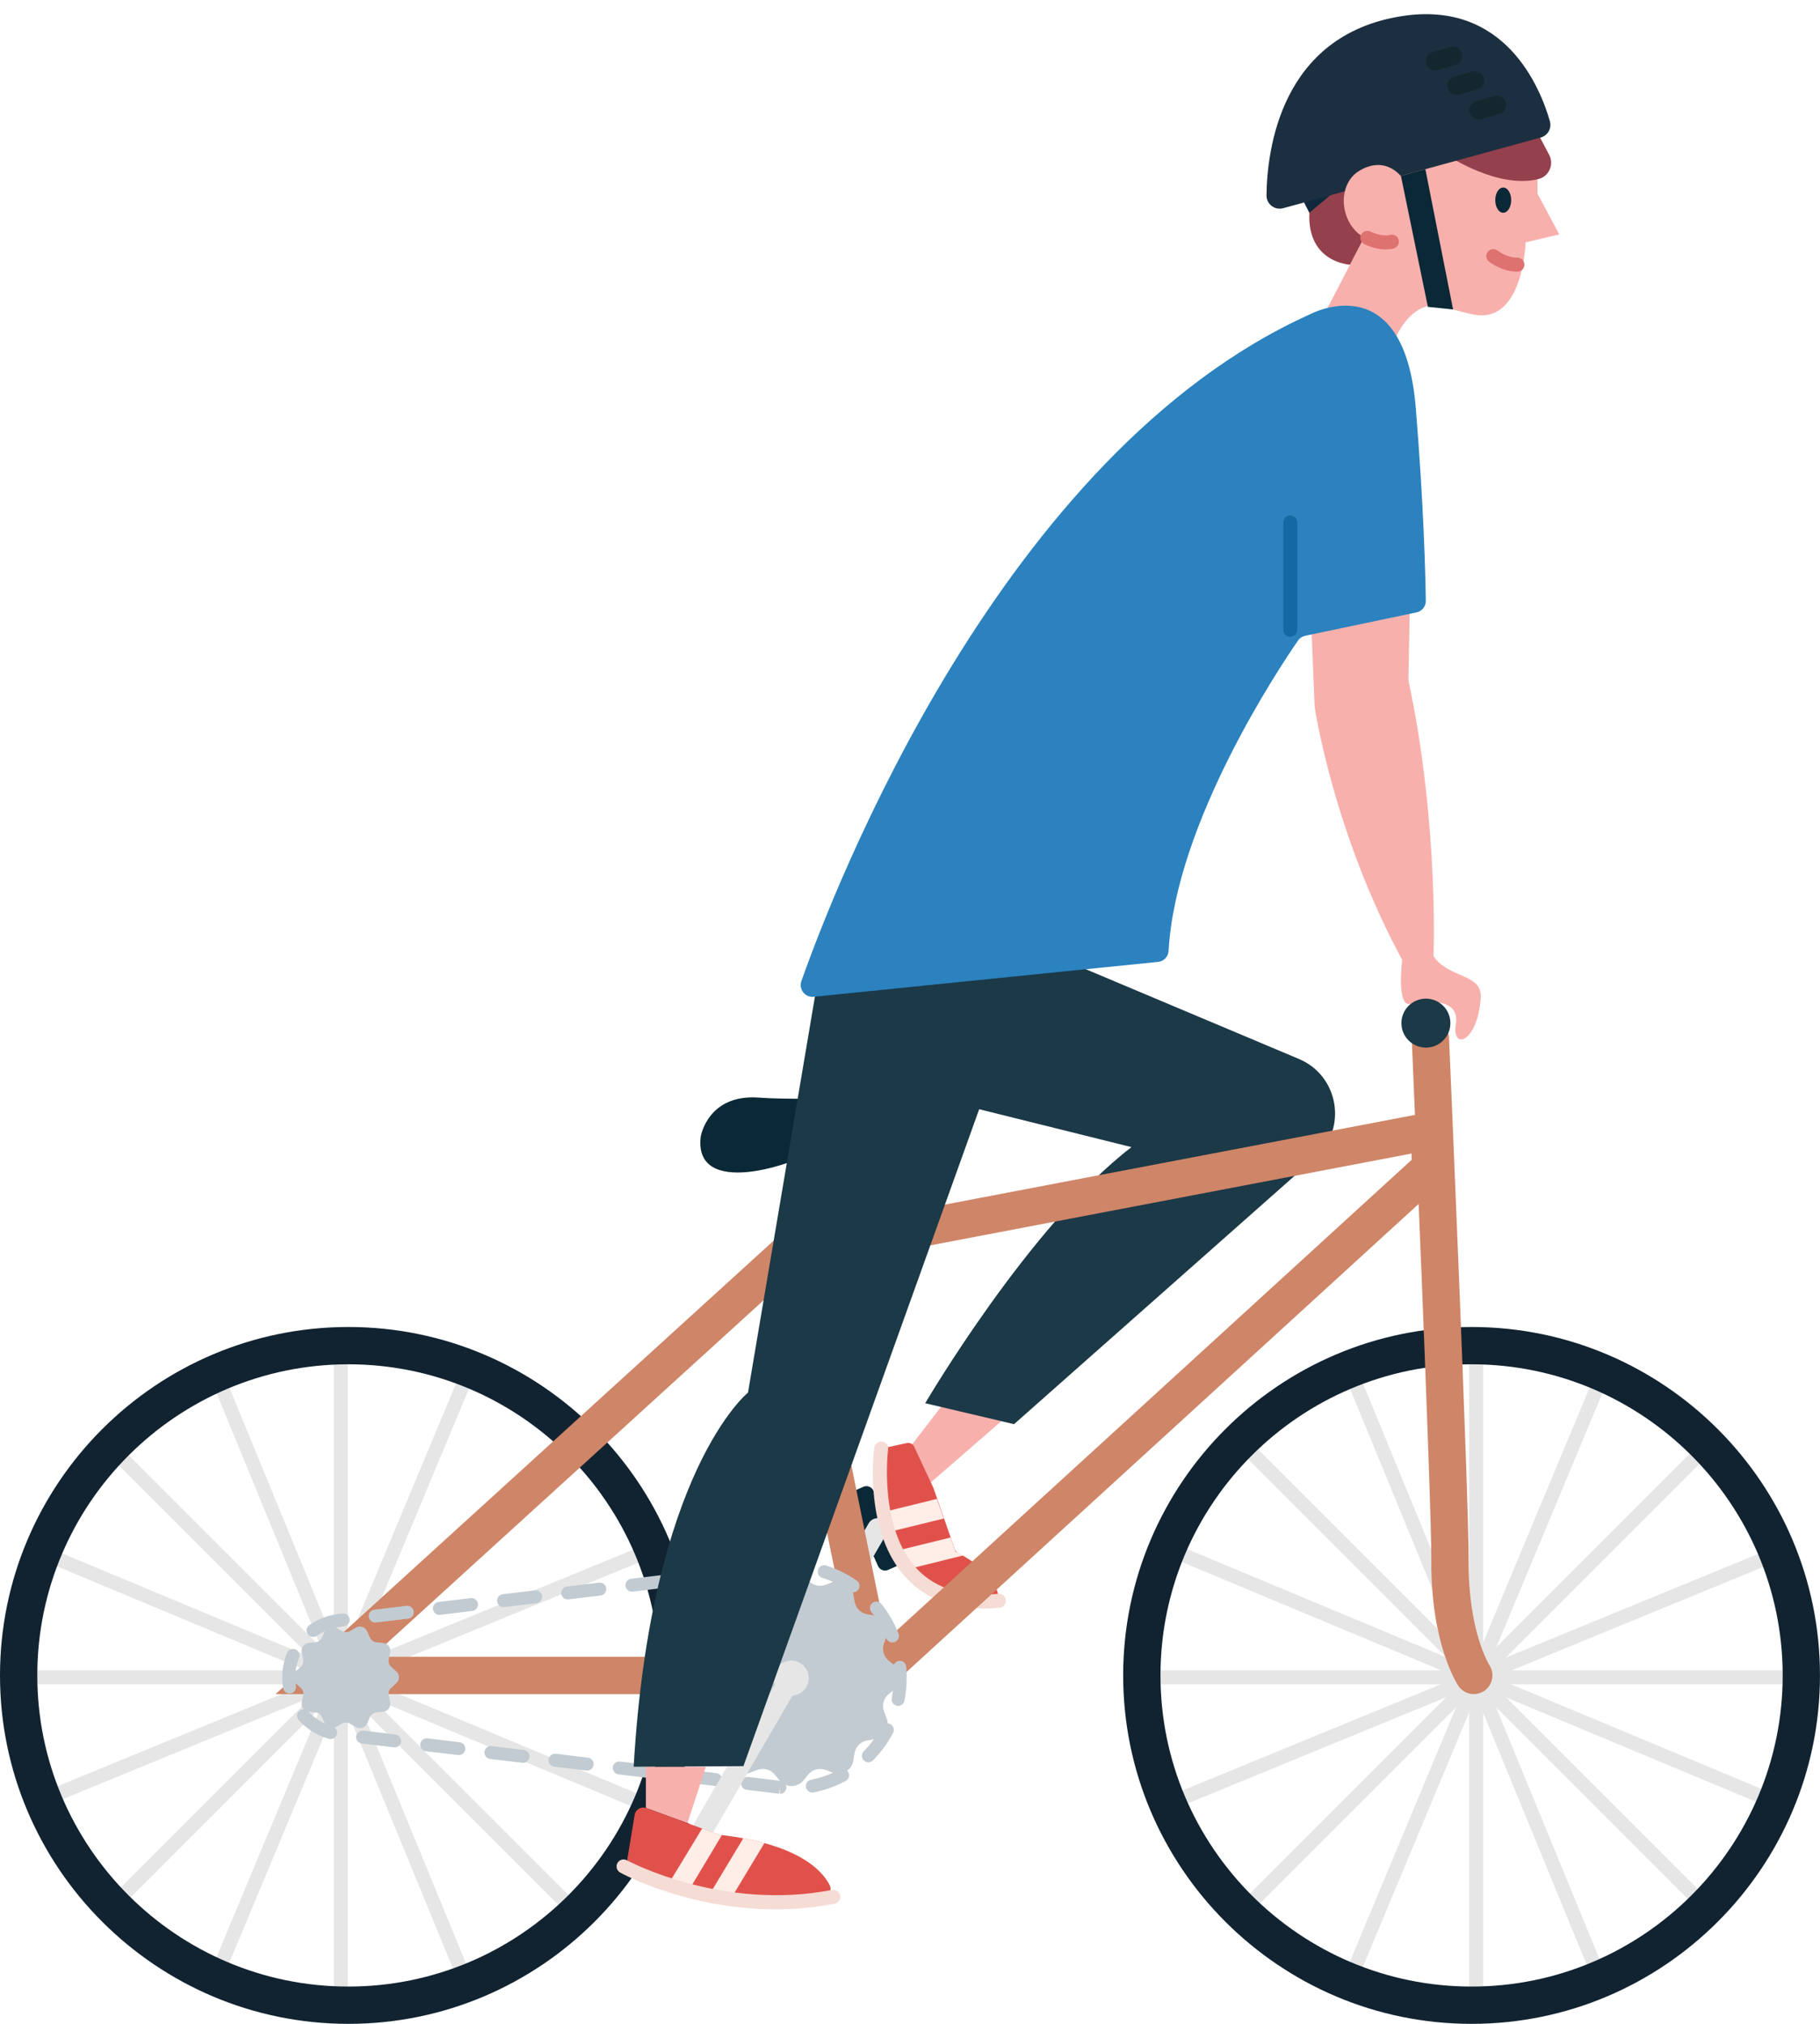 <?xml version="1.0" encoding="UTF-8"?><svg xmlns="http://www.w3.org/2000/svg" xmlns:xlink="http://www.w3.org/1999/xlink" height="1071.6" preserveAspectRatio="xMidYMid meet" version="1.0" viewBox="0.0 -7.5 963.7 1071.6" width="963.7" zoomAndPan="magnify"><defs><clipPath id="a"><path d="M 0 695 L 369 695 L 369 1064.059 L 0 1064.059 Z M 0 695"/></clipPath><clipPath id="b"><path d="M 594 695 L 963.691 695 L 963.691 1064.059 L 594 1064.059 Z M 594 695"/></clipPath></defs><g><g><path d="M 357.23 952.207 L 386.711 975.23 C 388.48 976.613 388.797 979.172 387.41 980.941 L 383.797 985.57 C 382.414 987.344 379.855 987.656 378.086 986.273 L 348.605 963.246 C 346.836 961.863 346.52 959.309 347.902 957.535 L 351.52 952.906 C 352.902 951.137 355.461 950.82 357.23 952.207" fill="#0a2836"/></g><g><path d="M 368.234 968.699 C 365.602 967.406 364.512 964.227 365.801 961.59 C 367.09 958.957 370.273 957.867 372.906 959.156 C 375.539 960.445 376.633 963.629 375.344 966.262 C 374.055 968.898 370.871 969.988 368.234 968.699" fill="#a4c5ca"/></g><g><path d="M 464.91 821.645 L 449.676 787.48 C 448.762 785.43 449.684 783.023 451.734 782.105 L 457.102 779.715 C 459.152 778.801 461.559 779.723 462.473 781.773 L 477.707 815.938 C 478.621 817.992 477.699 820.395 475.648 821.312 L 470.285 823.703 C 468.23 824.617 465.824 823.695 464.91 821.645" fill="#0a2836"/></g><g><path d="M 367.977 957.215 L 459.973 799.039 C 461.5 796.422 464.859 795.531 467.477 797.055 C 470.102 798.578 470.988 801.938 469.465 804.559 L 377.465 962.734 C 375.941 965.352 372.582 966.242 369.961 964.719 C 367.34 963.191 366.449 959.836 367.977 957.215" fill="#e6e6e6"/></g><g><path d="M 482.418 757.98 L 498.465 737.133 L 530.207 744.965 L 492.305 777.891 L 482.418 757.98" fill="#f8b0ad"/></g><g><path d="M 480.156 756.547 L 468.953 758.957 C 467.516 759.266 466.422 760.387 466.227 761.844 C 464.359 775.762 458.242 845.781 525.203 840.43 C 527.324 840.262 528.945 838.176 528.383 836.121 C 527.047 831.262 522.504 822.676 507.277 814.734 C 506.5 814.328 505.859 813.633 505.57 812.805 L 494.207 780.195 C 494.07 779.863 484.062 758.484 484.062 758.484 C 483.371 757.008 481.75 756.203 480.156 756.547" fill="#e1514b"/></g><g><path d="M 499.754 796.492 L 472.004 803.305 C 470.82 799.754 469.93 796.195 469.141 792.742 L 496.102 786.125 L 499.754 796.492" fill="#ffede8"/></g><g><path d="M 510.023 816.047 L 481.781 823.055 C 479.609 819.996 477.633 816.637 475.953 813.281 L 503.309 806.566 L 505.973 814.07 C 507.355 814.762 508.738 815.355 510.023 816.047" fill="#ffede8"/></g><g><path d="M 520.953 844.148 C 503.973 844.148 490.375 838.922 480.43 828.555 C 457.133 804.254 462.668 760.809 462.91 758.977 C 463.188 756.953 465.117 755.562 467.074 755.797 C 469.102 756.074 470.527 757.934 470.258 759.961 C 470.199 760.375 464.961 801.746 485.793 823.445 C 495.668 833.723 510.027 838.008 528.57 836.383 C 530.855 836.184 532.41 837.715 532.594 839.73 C 532.785 841.766 531.281 843.57 529.246 843.754 C 526.402 844.012 523.633 844.148 520.953 844.148" fill="#f5dcd5"/></g><g><path d="M 549.859 495.105 L 687.766 553.172 C 708.852 562.051 713.594 589.809 696.656 605.188 L 536.934 746.551 L 489.902 735.457 C 489.902 735.457 545.145 641.195 599.133 599.855 L 462.5 565.859 L 549.859 495.105" fill="#1b3947"/></g><g><path d="M 180.496 1058.898 C 178.453 1058.898 176.797 1057.238 176.797 1055.199 L 176.797 705.984 C 176.797 703.941 178.453 702.281 180.496 702.281 C 182.543 702.281 184.199 703.941 184.199 705.984 L 184.199 1055.199 C 184.199 1057.238 182.543 1058.898 180.496 1058.898" fill="#e6e6e6"/></g><g><path d="M 355.102 884.297 L 5.891 884.297 C 3.848 884.297 2.188 882.637 2.188 880.59 C 2.188 878.547 3.848 876.887 5.891 876.887 L 355.102 876.887 C 357.148 876.887 358.809 878.547 358.809 880.59 C 358.809 882.637 357.148 884.297 355.102 884.297" fill="#e6e6e6"/></g><g><path d="M 57.031 1007.762 C 56.086 1007.762 55.133 1007.398 54.406 1006.68 C 52.973 1005.23 52.973 1002.879 54.406 1001.43 L 301.34 754.504 C 302.789 753.055 305.141 753.055 306.586 754.504 C 308.023 755.949 308.023 758.301 306.586 759.746 L 59.656 1006.68 C 58.93 1007.398 57.977 1007.762 57.031 1007.762" fill="#e6e6e6"/></g><g><path d="M 303.965 1007.762 C 303.02 1007.762 302.062 1007.398 301.34 1006.68 L 54.406 759.746 C 52.973 758.301 52.973 755.949 54.406 754.504 C 55.855 753.055 58.207 753.055 59.656 754.504 L 306.586 1001.43 C 308.023 1002.879 308.023 1005.23 306.586 1006.68 C 305.863 1007.398 304.91 1007.762 303.965 1007.762" fill="#e6e6e6"/></g><g><path d="M 113.227 1045.418 C 112.75 1045.418 112.262 1045.328 111.797 1045.129 C 109.906 1044.352 109.02 1042.18 109.812 1040.289 L 244.367 718.039 C 245.156 716.16 247.336 715.242 249.207 716.055 C 251.098 716.836 251.984 719.004 251.195 720.895 L 116.637 1043.141 C 116.051 1044.559 114.672 1045.418 113.227 1045.418" fill="#e6e6e6"/></g><g><path d="M 341.621 951.578 C 341.148 951.578 340.656 951.492 340.195 951.289 L 17.945 816.73 C 16.055 815.949 15.168 813.781 15.961 811.891 C 16.75 810.02 18.922 809.102 20.801 809.902 L 343.051 944.461 C 344.938 945.242 345.828 947.41 345.035 949.301 C 344.445 950.719 343.07 951.578 341.621 951.578" fill="#e6e6e6"/></g><g><path d="M 18.996 950.652 C 17.539 950.652 16.16 949.781 15.574 948.355 C 14.793 946.465 15.699 944.297 17.59 943.523 L 340.602 810.809 C 342.48 810.02 344.648 810.938 345.43 812.824 C 346.211 814.715 345.305 816.887 343.414 817.656 L 20.406 950.371 C 19.941 950.562 19.469 950.652 18.996 950.652" fill="#e6e6e6"/></g><g><path d="M 246.863 1045.801 C 245.406 1045.801 244.027 1044.941 243.441 1043.512 L 110.719 720.5 C 109.938 718.609 110.844 716.438 112.734 715.668 C 114.621 714.887 116.793 715.793 117.562 717.684 L 250.289 1040.691 C 251.07 1042.578 250.164 1044.75 248.273 1045.52 C 247.809 1045.719 247.336 1045.801 246.863 1045.801" fill="#e6e6e6"/></g><g clip-path="url(#a)"><path d="M 184.48 714.848 C 93.648 714.848 19.75 788.746 19.75 879.578 C 19.75 970.41 93.648 1044.309 184.48 1044.309 C 275.312 1044.309 349.211 970.41 349.211 879.578 C 349.211 788.746 275.312 714.848 184.48 714.848 Z M 184.48 1064.059 C 82.762 1064.059 0 981.301 0 879.578 C 0 777.859 82.762 695.098 184.48 695.098 C 286.199 695.098 368.961 777.859 368.961 879.578 C 368.961 981.301 286.199 1064.059 184.48 1064.059" fill="#112331"/></g><g><path d="M 781.648 1058.898 C 779.602 1058.898 777.945 1057.238 777.945 1055.199 L 777.945 705.984 C 777.945 703.941 779.602 702.281 781.648 702.281 C 783.691 702.281 785.352 703.941 785.352 705.984 L 785.352 1055.199 C 785.352 1057.238 783.691 1058.898 781.648 1058.898" fill="#e6e6e6"/></g><g><path d="M 956.254 884.297 L 607.031 884.297 C 604.988 884.297 603.328 882.637 603.328 880.59 C 603.328 878.547 604.988 876.887 607.031 876.887 L 956.254 876.887 C 958.297 876.887 959.957 878.547 959.957 880.59 C 959.957 882.637 958.297 884.297 956.254 884.297" fill="#e6e6e6"/></g><g><path d="M 658.18 1007.762 C 657.234 1007.762 656.281 1007.398 655.559 1006.68 C 654.121 1005.23 654.121 1002.879 655.559 1001.43 L 902.492 754.504 C 903.938 753.055 906.289 753.055 907.734 754.504 C 909.172 755.949 909.172 758.301 907.734 759.746 L 660.805 1006.68 C 660.082 1007.398 659.125 1007.762 658.18 1007.762" fill="#e6e6e6"/></g><g><path d="M 905.113 1007.762 C 904.168 1007.762 903.215 1007.398 902.492 1006.68 L 655.559 759.746 C 654.121 758.301 654.121 755.949 655.559 754.504 C 657.004 753.055 659.359 753.055 660.805 754.504 L 907.734 1001.43 C 909.172 1002.879 909.172 1005.23 907.734 1006.68 C 907.012 1007.398 906.059 1007.762 905.113 1007.762" fill="#e6e6e6"/></g><g><path d="M 714.363 1045.418 C 713.891 1045.418 713.398 1045.328 712.938 1045.129 C 711.047 1044.352 710.16 1042.18 710.949 1040.289 L 845.508 718.039 C 846.297 716.16 848.469 715.242 850.348 716.055 C 852.238 716.836 853.125 719.004 852.336 720.895 L 717.777 1043.141 C 717.188 1044.559 715.812 1045.418 714.363 1045.418" fill="#e6e6e6"/></g><g><path d="M 942.773 951.578 C 942.297 951.578 941.809 951.492 941.344 951.289 L 619.094 816.73 C 617.207 815.949 616.32 813.781 617.109 811.891 C 617.891 810.02 620.078 809.102 621.949 809.902 L 944.199 944.461 C 946.09 945.242 946.977 947.41 946.184 949.301 C 945.598 950.719 944.219 951.578 942.773 951.578" fill="#e6e6e6"/></g><g><path d="M 620.137 950.652 C 618.68 950.652 617.301 949.781 616.715 948.355 C 615.934 946.465 616.84 944.297 618.73 943.523 L 941.738 810.809 C 943.629 810.02 945.789 810.938 946.57 812.824 C 947.352 814.715 946.445 816.887 944.555 817.656 L 621.547 950.371 C 621.082 950.562 620.609 950.652 620.137 950.652" fill="#e6e6e6"/></g><g><path d="M 848.004 1045.801 C 846.547 1045.801 845.168 1044.941 844.582 1043.512 L 711.855 720.5 C 711.074 718.609 711.98 716.438 713.871 715.668 C 715.762 714.887 717.922 715.793 718.703 717.684 L 851.43 1040.691 C 852.211 1042.578 851.301 1044.75 849.414 1045.52 C 848.949 1045.719 848.477 1045.801 848.004 1045.801" fill="#e6e6e6"/></g><g clip-path="url(#b)"><path d="M 779.207 714.848 C 688.375 714.848 614.477 788.746 614.477 879.578 C 614.477 970.41 688.375 1044.309 779.207 1044.309 C 870.039 1044.309 943.938 970.41 943.938 879.578 C 943.938 788.746 870.039 714.848 779.207 714.848 Z M 779.207 1064.059 C 677.488 1064.059 594.727 981.301 594.727 879.578 C 594.727 777.859 677.488 695.098 779.207 695.098 C 880.926 695.098 963.688 777.859 963.688 879.578 C 963.688 981.301 880.926 1064.059 779.207 1064.059" fill="#112331"/></g><g><path d="M 780.375 889.453 C 777.219 889.453 774.133 887.949 772.234 885.133 C 771.637 884.246 757.652 862.992 757.895 818.902 C 758.07 787.242 747.645 545.258 747.539 542.816 C 747.305 537.367 751.531 532.758 756.98 532.527 C 762.496 532.211 767.039 536.52 767.27 541.969 C 767.703 551.949 777.82 786.875 777.645 819.016 C 777.434 856.375 788.551 873.996 788.656 874.168 C 791.598 878.711 790.355 884.824 785.844 887.805 C 784.156 888.922 782.254 889.453 780.375 889.453" fill="#cf8567"/></g><g><path d="M 693.719 307.742 L 696.121 366.879 C 696.121 366.879 706.098 434.18 743.133 501.945 L 758.969 501.945 C 758.969 501.945 762.309 429.914 745.762 352.695 L 747.301 269.133 L 693.719 307.742" fill="#f8b0ad"/></g><g><path d="M 814.113 65.816 L 814.113 95.027 L 825.629 116.617 L 807.812 120.816 C 807.812 120.816 806.652 165.367 779.184 158.828 C 751.719 152.285 719.5 142.988 714.703 93.719 C 709.906 44.449 814.113 65.816 814.113 65.816" fill="#f8b0ad"/></g><g><path d="M 723.129 116.617 L 689.871 180.805 L 735.16 180.805 C 735.16 180.805 743.836 149.336 764.184 154.836 L 723.129 116.617" fill="#f8b0ad"/></g><g><path d="M 767.266 75.305 C 767.266 75.305 793.77 92.727 814.73 87.27 C 820.176 85.852 822.906 79.699 820.391 74.664 L 815.402 65.195 L 767.266 75.305" fill="#94404d"/></g><g><path d="M 714.828 132.633 C 714.828 132.633 692.145 131.684 693.301 105.16 L 703.031 71.648 L 724.016 73.992 L 723.129 116.617 L 714.828 132.633" fill="#94404d"/></g><g><path d="M 759.285 77.477 L 719.926 82.82 L 693.301 105.16 L 677.98 75.305 L 759.285 77.477" fill="#10283b"/></g><g><path d="M 815.816 65.316 C 819.605 64.277 821.746 60.391 820.66 56.621 C 815.492 38.66 796.758 -7.531 742.195 1.051 C 677.875 11.172 670.895 72.383 670.621 95.898 C 670.566 100.574 674.969 103.965 679.48 102.727 C 706.859 95.215 791.602 71.961 815.816 65.316" fill="#1c2f40"/></g><g><path d="M 742.824 87.07 C 742.824 87.07 734.586 74.25 719.926 82.82 C 703.52 92.41 711.871 126.195 738.902 120.148 L 742.824 87.07" fill="#f8b0ad"/></g><g><path d="M 803.453 136.344 C 795.031 136.344 788.641 131.184 788.379 130.961 C 786.797 129.668 786.566 127.352 787.859 125.773 C 789.129 124.18 791.465 123.949 793.055 125.223 C 793.102 125.262 797.742 128.934 803.453 128.934 C 805.516 128.934 807.172 130.594 807.172 132.629 C 807.172 134.684 805.523 136.344 803.48 136.344 C 803.469 136.344 803.461 136.344 803.453 136.344" fill="#de7271"/></g><g><path d="M 791.75 98.477 C 791.75 102.168 793.637 105.16 795.965 105.16 C 798.293 105.16 800.184 102.168 800.184 98.477 C 800.184 94.781 798.293 91.789 795.965 91.789 C 793.637 91.789 791.75 94.781 791.75 98.477" fill="#0a2836"/></g><g><path d="M 742.484 500.715 C 742.484 500.715 739.312 525.699 746.73 524.078 C 754.148 522.453 773.23 520.348 770.871 534.66 C 768.512 548.977 782.555 544.602 784.047 520.719 C 784.859 507.703 766.883 510.832 758.754 498.332 C 754.836 492.309 742.484 500.715 742.484 500.715" fill="#f8b0ad"/></g><g><path d="M 742.055 534.215 C 742.055 541.371 747.859 547.176 755.02 547.176 C 762.18 547.176 767.984 541.371 767.984 534.215 C 767.984 527.051 762.18 521.246 755.02 521.246 C 747.859 521.246 742.055 527.051 742.055 534.215" fill="#1b3947"/></g><g><path d="M 196.969 869.703 L 459.555 869.703 L 747.469 606.59 L 747.422 603.254 L 421.316 665.48 Z M 467.211 889.453 L 145.938 889.453 L 412.137 647.121 L 766.863 579.434 L 767.336 615.191 L 467.211 889.453" fill="#cf8567"/></g><g><path d="M 463.371 889.453 C 458.773 889.453 454.652 886.234 453.711 881.547 L 409.426 664.055 C 408.336 658.715 411.789 653.496 417.133 652.414 C 422.465 651.344 427.691 654.77 428.77 660.121 L 473.055 877.609 C 474.145 882.953 470.691 888.172 465.348 889.25 C 464.684 889.387 464.027 889.453 463.371 889.453" fill="#cf8567"/></g><g><path d="M 473.676 886.906 L 470.562 889.457 C 467.855 891.676 466.863 895.379 468.102 898.66 L 469.52 902.406 C 471.344 907.234 468.285 912.523 463.191 913.352 L 459.246 913.996 C 455.781 914.559 453.062 917.273 452.5 920.738 L 451.855 924.688 C 451.027 929.781 445.738 932.836 440.914 931.012 L 437.164 929.594 C 433.887 928.355 430.184 929.348 427.965 932.059 L 425.414 935.172 C 422.148 939.156 416.051 939.156 412.781 935.172 L 410.234 932.059 C 408.016 929.348 404.312 928.355 401.031 929.594 L 397.281 931.012 C 392.457 932.836 387.168 929.777 386.34 924.688 L 385.695 920.738 C 385.133 917.273 382.414 914.559 378.953 913.992 L 375.004 913.352 C 369.91 912.52 366.855 907.234 368.68 902.406 L 370.098 898.66 C 371.336 895.379 370.344 891.676 367.633 889.457 L 364.523 886.906 C 360.535 883.641 360.535 877.543 364.523 874.277 L 367.633 871.727 C 370.344 869.508 371.336 865.805 370.098 862.527 L 368.68 858.777 C 366.855 853.949 369.914 848.664 375.004 847.832 L 378.953 847.191 C 382.418 846.629 385.133 843.91 385.699 840.445 L 386.344 836.5 C 387.172 831.406 392.457 828.348 397.285 830.176 L 401.035 831.59 C 404.312 832.828 408.016 831.84 410.234 829.125 L 412.781 826.016 C 416.051 822.027 422.148 822.027 425.414 826.016 L 427.965 829.129 C 430.184 831.84 433.887 832.828 437.164 831.59 L 440.914 830.176 C 445.742 828.348 451.027 831.406 451.859 836.5 L 452.5 840.445 C 453.066 843.91 455.781 846.629 459.246 847.191 L 463.191 847.836 C 468.285 848.664 471.344 853.953 469.52 858.777 L 468.102 862.527 C 466.863 865.805 467.855 869.508 470.566 871.727 L 473.676 874.277 C 477.664 877.543 477.664 883.641 473.676 886.906" fill="#c2cbd1"/></g><g><path d="M 209.844 883.727 L 207.145 886.16 C 206.023 887.172 205.527 888.699 205.84 890.176 L 206.594 893.727 C 207.113 896.18 205.395 898.539 202.902 898.801 L 199.293 899.18 C 197.789 899.34 196.488 900.285 195.875 901.664 L 194.402 904.977 C 193.387 907.27 190.605 908.172 188.434 906.914 L 185.293 905.102 C 183.984 904.344 182.375 904.344 181.066 905.102 L 177.926 906.914 C 175.758 908.172 172.973 907.27 171.957 904.977 L 170.484 901.664 C 169.871 900.285 168.566 899.34 167.066 899.18 L 163.457 898.801 C 160.965 898.539 159.246 896.18 159.766 893.727 L 160.52 890.176 C 160.836 888.699 160.336 887.172 159.219 886.16 L 156.52 883.727 C 154.656 882.051 154.656 879.133 156.52 877.457 L 159.219 875.023 C 160.336 874.016 160.836 872.484 160.52 871.012 L 159.766 867.457 C 159.246 865.008 160.965 862.645 163.457 862.383 L 167.066 862.004 C 168.57 861.848 169.871 860.898 170.484 859.52 L 171.957 856.211 C 172.977 853.914 175.758 853.012 177.93 854.27 L 181.066 856.086 C 182.375 856.84 183.984 856.84 185.293 856.086 L 188.434 854.27 C 190.605 853.012 193.387 853.914 194.402 856.211 L 195.875 859.52 C 196.488 860.898 197.793 861.848 199.293 862.004 L 202.902 862.383 C 205.395 862.645 207.113 865.008 206.594 867.461 L 205.84 871.012 C 205.527 872.484 206.023 874.016 207.145 875.023 L 209.844 877.457 C 211.703 879.133 211.703 882.051 209.844 883.727" fill="#c2cbd1"/></g><g><path d="M 402.555 827.062 C 400.844 827.062 399.363 825.781 399.156 824.039 C 398.93 822.164 400.27 820.457 402.148 820.227 L 412.441 818.988 C 414.805 818.715 417.172 818.574 419.492 818.574 C 421.383 818.574 422.965 820.105 422.965 822.004 C 422.965 823.898 421.477 825.43 419.582 825.43 C 417.438 825.43 415.34 825.555 413.25 825.801 L 402.969 827.039 C 402.828 827.055 402.691 827.062 402.555 827.062 Z M 368.574 831.148 C 366.863 831.148 365.383 829.871 365.176 828.129 C 364.949 826.25 366.289 824.543 368.172 824.316 L 385.16 822.273 C 387.031 822.047 388.746 823.387 388.973 825.27 C 389.199 827.148 387.859 828.855 385.977 829.086 L 368.988 831.129 C 368.848 831.145 368.711 831.148 368.574 831.148 Z M 334.594 835.238 C 332.883 835.238 331.402 833.961 331.195 832.219 C 330.969 830.34 332.309 828.633 334.188 828.402 L 351.18 826.363 C 353.062 826.148 354.766 827.48 354.992 829.359 C 355.219 831.238 353.879 832.945 351.996 833.172 L 335.008 835.215 C 334.867 835.23 334.73 835.238 334.594 835.238 Z M 451.691 835.613 C 451.012 835.613 450.332 835.41 449.734 834.996 C 445.309 831.906 440.477 829.516 435.379 827.895 C 433.57 827.32 432.574 825.391 433.148 823.59 C 433.727 821.781 435.652 820.781 437.457 821.359 C 443.215 823.191 448.664 825.887 453.656 829.371 C 455.211 830.457 455.59 832.594 454.508 834.145 C 453.84 835.102 452.773 835.613 451.691 835.613 Z M 300.613 839.328 C 298.902 839.328 297.426 838.047 297.215 836.305 C 296.988 834.426 298.328 832.719 300.211 832.492 L 317.199 830.449 C 319.07 830.23 320.785 831.566 321.012 833.445 C 321.238 835.324 319.898 837.031 318.016 837.262 L 301.027 839.305 C 300.887 839.32 300.75 839.328 300.613 839.328 Z M 266.633 843.418 C 264.926 843.418 263.445 842.141 263.234 840.398 C 263.008 838.52 264.348 836.812 266.23 836.586 L 283.219 834.539 C 285.094 834.336 286.805 835.656 287.031 837.535 C 287.258 839.414 285.918 841.121 284.039 841.348 L 267.051 843.395 C 266.91 843.41 266.77 843.418 266.633 843.418 Z M 232.652 847.508 C 230.945 847.508 229.465 846.227 229.258 844.484 C 229.027 842.605 230.367 840.898 232.25 840.672 L 249.238 838.629 C 251.113 838.41 252.828 839.742 253.051 841.625 C 253.277 843.504 251.938 845.211 250.059 845.438 L 233.07 847.48 C 232.93 847.5 232.789 847.508 232.652 847.508 Z M 198.676 851.594 C 196.965 851.594 195.484 850.316 195.273 848.574 C 195.047 846.695 196.391 844.988 198.27 844.762 L 215.258 842.715 C 217.133 842.508 218.848 843.832 219.07 845.711 C 219.301 847.59 217.957 849.297 216.078 849.523 L 199.09 851.57 C 198.949 851.59 198.812 851.594 198.676 851.594 Z M 165.738 859.211 C 164.664 859.211 163.602 858.707 162.934 857.762 C 161.844 856.215 162.211 854.074 163.758 852.984 C 168.578 849.578 174.242 847.488 180.141 846.941 L 181.281 846.805 C 183.164 846.578 184.867 847.922 185.094 849.805 C 185.32 851.684 183.977 853.391 182.098 853.617 L 180.863 853.762 C 176.07 854.207 171.555 855.871 167.715 858.582 C 167.113 859.008 166.422 859.211 165.738 859.211 Z M 472.562 862.113 C 471.191 862.113 469.898 861.293 469.367 859.938 C 467.398 854.922 464.715 850.238 461.391 846.012 C 460.219 844.527 460.477 842.371 461.965 841.199 C 463.449 840.031 465.605 840.285 466.777 841.773 C 470.516 846.523 473.535 851.793 475.75 857.434 C 476.445 859.195 475.578 861.184 473.812 861.879 C 473.402 862.039 472.977 862.113 472.562 862.113 Z M 153.316 889.18 C 151.68 889.18 150.23 888 149.941 886.328 C 149.617 884.449 149.453 882.52 149.453 880.594 C 149.453 876.121 150.32 871.77 152.023 867.66 C 152.75 865.91 154.762 865.086 156.504 865.805 C 158.254 866.531 159.082 868.535 158.359 870.285 C 157 873.559 156.312 877.027 156.312 880.594 C 156.312 882.133 156.441 883.672 156.699 885.172 C 157.02 887.035 155.766 888.812 153.898 889.129 C 153.703 889.164 153.512 889.18 153.316 889.18 Z M 475.535 895.742 C 475.316 895.742 475.094 895.723 474.871 895.68 C 473.016 895.312 471.805 893.508 472.172 891.648 C 472.879 888.047 473.238 884.328 473.238 880.594 C 473.238 878.902 473.164 877.23 473.023 875.578 C 472.855 873.691 474.258 872.027 476.145 871.867 C 478.016 871.652 479.691 873.102 479.852 874.988 C 480.012 876.832 480.094 878.715 480.094 880.59 C 480.094 884.77 479.691 888.934 478.895 892.977 C 478.574 894.609 477.141 895.742 475.535 895.742 Z M 175.055 913.258 C 174.75 913.258 174.438 913.219 174.129 913.133 C 167.973 911.41 162.449 907.984 158.16 903.227 C 156.891 901.82 157.004 899.652 158.41 898.387 C 159.812 897.109 161.984 897.23 163.254 898.633 C 166.672 902.43 171.07 905.156 175.973 906.531 C 177.801 907.039 178.863 908.93 178.352 910.758 C 177.93 912.27 176.555 913.258 175.055 913.258 Z M 208.977 917.688 C 208.562 917.664 191.57 915.617 191.57 915.617 C 189.691 915.391 188.352 913.684 188.578 911.805 C 188.805 909.918 190.516 908.582 192.391 908.809 L 209.383 910.852 C 211.262 911.078 212.602 912.789 212.375 914.668 C 212.164 916.406 210.688 917.688 208.977 917.688 Z M 242.957 921.773 C 242.539 921.75 225.551 919.707 225.551 919.707 C 223.672 919.477 222.328 917.77 222.559 915.891 C 222.781 914.012 224.496 912.633 226.371 912.895 L 243.363 914.941 C 245.242 915.168 246.582 916.875 246.355 918.754 C 246.145 920.496 244.664 921.773 242.957 921.773 Z M 459.805 925.582 C 458.938 925.582 458.066 925.254 457.398 924.598 C 456.051 923.27 456.031 921.094 457.363 919.746 C 461.137 915.914 464.32 911.559 466.832 906.793 C 467.715 905.117 469.785 904.469 471.461 905.355 C 473.137 906.234 473.781 908.312 472.898 909.984 C 470.074 915.348 466.492 920.25 462.246 924.559 C 461.574 925.238 460.691 925.582 459.805 925.582 Z M 276.938 925.863 C 276.523 925.84 259.531 923.797 259.531 923.797 C 257.652 923.57 256.312 921.863 256.535 919.984 C 256.762 918.102 258.48 916.734 260.348 916.984 L 277.34 919.031 C 279.219 919.258 280.562 920.965 280.336 922.844 C 280.125 924.586 278.645 925.863 276.938 925.863 Z M 310.918 929.949 C 310.504 929.926 293.512 927.887 293.512 927.887 C 291.633 927.656 290.293 925.949 290.52 924.07 C 290.742 922.191 292.461 920.836 294.328 921.074 L 311.32 923.117 C 313.199 923.344 314.543 925.055 314.316 926.93 C 314.105 928.672 312.625 929.949 310.918 929.949 Z M 344.895 934.043 C 344.48 934.02 327.492 931.973 327.492 931.973 C 325.609 931.746 324.27 930.039 324.496 928.16 C 324.723 926.277 326.441 924.934 328.312 925.164 L 345.301 927.211 C 347.18 927.438 348.52 929.145 348.293 931.023 C 348.086 932.762 346.605 934.043 344.895 934.043 Z M 378.875 938.133 C 378.461 938.109 361.473 936.062 361.473 936.062 C 359.59 935.836 358.25 934.129 358.477 932.25 C 358.703 930.367 360.402 929.031 362.293 929.254 L 379.281 931.297 C 381.16 931.523 382.504 933.234 382.273 935.109 C 382.066 936.852 380.586 938.133 378.875 938.133 Z M 430.145 941.586 C 428.531 941.586 427.098 940.449 426.777 938.812 C 426.418 936.953 427.633 935.152 429.492 934.793 C 434.742 933.773 439.809 931.957 444.555 929.387 C 446.219 928.48 448.297 929.105 449.199 930.77 C 450.102 932.438 449.484 934.516 447.816 935.414 C 442.457 938.316 436.734 940.375 430.797 941.523 C 430.578 941.566 430.355 941.586 430.145 941.586 Z M 413.113 942.25 C 412.723 942.227 413.113 938.82 413.113 938.82 L 412.465 942.195 L 395.453 940.148 C 393.57 939.926 392.23 938.215 392.457 936.336 C 392.684 934.457 394.383 933.082 396.273 933.34 L 413.262 935.387 C 415.137 935.613 416.609 937.332 416.387 939.207 C 416.184 940.953 414.812 942.25 413.113 942.25" fill="#c2cbd1"/></g><g><path d="M 371.055 594.219 C 371.055 594.219 374.758 571.59 401.914 573.648 C 429.07 575.703 484.637 570.809 486.262 583.867 C 488.73 603.684 447.996 590.797 434.418 600.121 C 420.84 609.445 366.941 627.137 371.055 594.219" fill="#0a2836"/></g><g><path d="M 733.66 124.574 C 727.922 124.574 722.945 122.039 722.281 121.684 C 720.477 120.727 719.793 118.492 720.75 116.688 C 721.703 114.895 723.93 114.219 725.742 115.137 C 727.324 115.965 732.234 117.844 736.109 116.883 C 738.105 116.359 740.113 117.574 740.613 119.551 C 741.125 121.527 739.93 123.547 737.941 124.055 C 736.504 124.422 735.059 124.574 733.66 124.574" fill="#de7271"/></g><g><path d="M 754.742 82.074 L 769.418 156.363 L 756.078 154.973 L 741.797 85.629 L 754.742 82.074" fill="#0a2836"/></g><g><path d="M 782.957 55.781 C 780.816 55.781 778.84 54.371 778.215 52.211 C 777.461 49.602 778.965 46.859 781.59 46.102 L 791.125 43.34 C 793.711 42.559 796.48 44.102 797.242 46.711 C 797.992 49.328 796.488 52.07 793.867 52.828 L 784.328 55.59 C 783.875 55.719 783.41 55.781 782.957 55.781" fill="#14272e"/></g><g><path d="M 771.406 42.801 C 769.266 42.801 767.289 41.391 766.66 39.23 C 765.91 36.621 767.414 33.879 770.035 33.121 L 779.574 30.359 C 782.168 29.59 784.926 31.109 785.688 33.73 C 786.441 36.352 784.938 39.09 782.312 39.852 L 772.773 42.609 C 772.32 42.738 771.859 42.801 771.406 42.801" fill="#14272e"/></g><g><path d="M 759.852 29.82 C 757.703 29.82 755.734 28.41 755.109 26.25 C 754.355 23.629 755.859 20.891 758.484 20.141 L 768.012 17.391 C 770.613 16.621 773.363 18.141 774.125 20.762 C 774.879 23.391 773.375 26.129 770.75 26.879 L 761.223 29.629 C 760.77 29.762 760.305 29.82 759.852 29.82" fill="#14272e"/></g><g><path d="M 342.008 927.914 L 342.008 949.715 L 363.984 957.766 L 373.793 927.914 L 342.008 927.914" fill="#f8b0ad"/></g><g><path d="M 414.883 889.344 C 410.277 887.09 408.371 881.527 410.625 876.926 C 412.879 872.32 418.438 870.414 423.043 872.668 C 427.648 874.922 429.555 880.48 427.301 885.086 C 425.047 889.691 419.484 891.598 414.883 889.344" fill="#e6e6e6"/></g><g><path d="M 368.402 956.477 L 411.734 881.973 C 413.262 879.352 416.621 878.465 419.242 879.988 C 421.863 881.512 422.754 884.871 421.227 887.492 L 377.895 961.996 C 376.367 964.617 373.008 965.508 370.387 963.98 C 367.766 962.457 366.879 959.098 368.402 956.477" fill="#e6e6e6"/></g><g><path d="M 336.055 953.395 L 332.234 976.508 C 331.883 978.621 332.977 980.688 334.953 981.52 C 346.332 986.309 385.926 1001.012 435.438 997.312 C 438.719 997.07 440.797 993.508 439.297 990.578 C 435.145 982.453 422.121 968.711 381.316 963.977 C 380.977 963.938 380.625 963.859 380.305 963.742 L 342.223 949.797 C 339.492 948.797 336.527 950.527 336.055 953.395" fill="#e1514b"/></g><g><path d="M 382.27 964.07 L 365.875 991.426 C 361.828 990.438 358.172 989.449 354.816 988.562 L 371.801 960.613 L 380.785 963.875 C 381.281 963.973 381.773 963.973 382.27 964.07" fill="#ffede8"/></g><g><path d="M 404.781 968.316 L 388.293 995.672 C 384.344 995.078 380.391 994.484 376.738 993.793 L 393.625 965.75 C 397.672 966.539 401.426 967.43 404.781 968.316" fill="#ffede8"/></g><g><path d="M 410.516 1003.398 C 364.418 1003.398 330.125 984.906 328.391 983.961 C 326.598 982.969 325.941 980.719 326.926 978.926 C 327.918 977.133 330.164 976.496 331.961 977.461 C 332.449 977.738 382.152 1004.441 440.535 993.16 C 442.59 992.766 444.5 994.086 444.875 996.094 C 445.262 998.098 443.949 1000.051 441.945 1000.43 C 431.055 1002.531 420.508 1003.398 410.516 1003.398" fill="#f5dcd5"/></g><g><path d="M 335.527 927.914 L 393.652 927.602 L 551.051 489.023 L 435.301 497.766 L 396.07 729.832 C 396.07 729.832 344.641 771.207 335.527 927.914" fill="#1b3947"/></g><g><path d="M 430.887 520.266 C 426.312 520.727 422.805 516.32 424.336 511.984 C 441.652 462.867 530.379 232.352 693.719 158.883 C 693.719 158.883 743.414 132.148 749.664 208.461 C 753.926 260.504 754.797 297.633 754.973 310.625 C 755.016 313.617 752.926 316.145 749.996 316.758 L 691.156 329.105 C 689.59 329.434 688.242 330.297 687.332 331.613 C 677.789 345.395 622.555 427.871 618.785 495.891 C 618.613 498.98 616.32 501.473 613.242 501.781 L 430.887 520.266" fill="#2b82bf"/></g><g><path d="M 683.227 329.656 C 681.18 329.656 679.523 327.996 679.523 325.953 L 679.523 269.133 C 679.523 267.09 681.18 265.43 683.227 265.43 C 685.27 265.43 686.93 267.09 686.93 269.133 L 686.93 325.953 C 686.93 327.996 685.27 329.656 683.227 329.656" fill="#1369a1"/></g></g></svg>